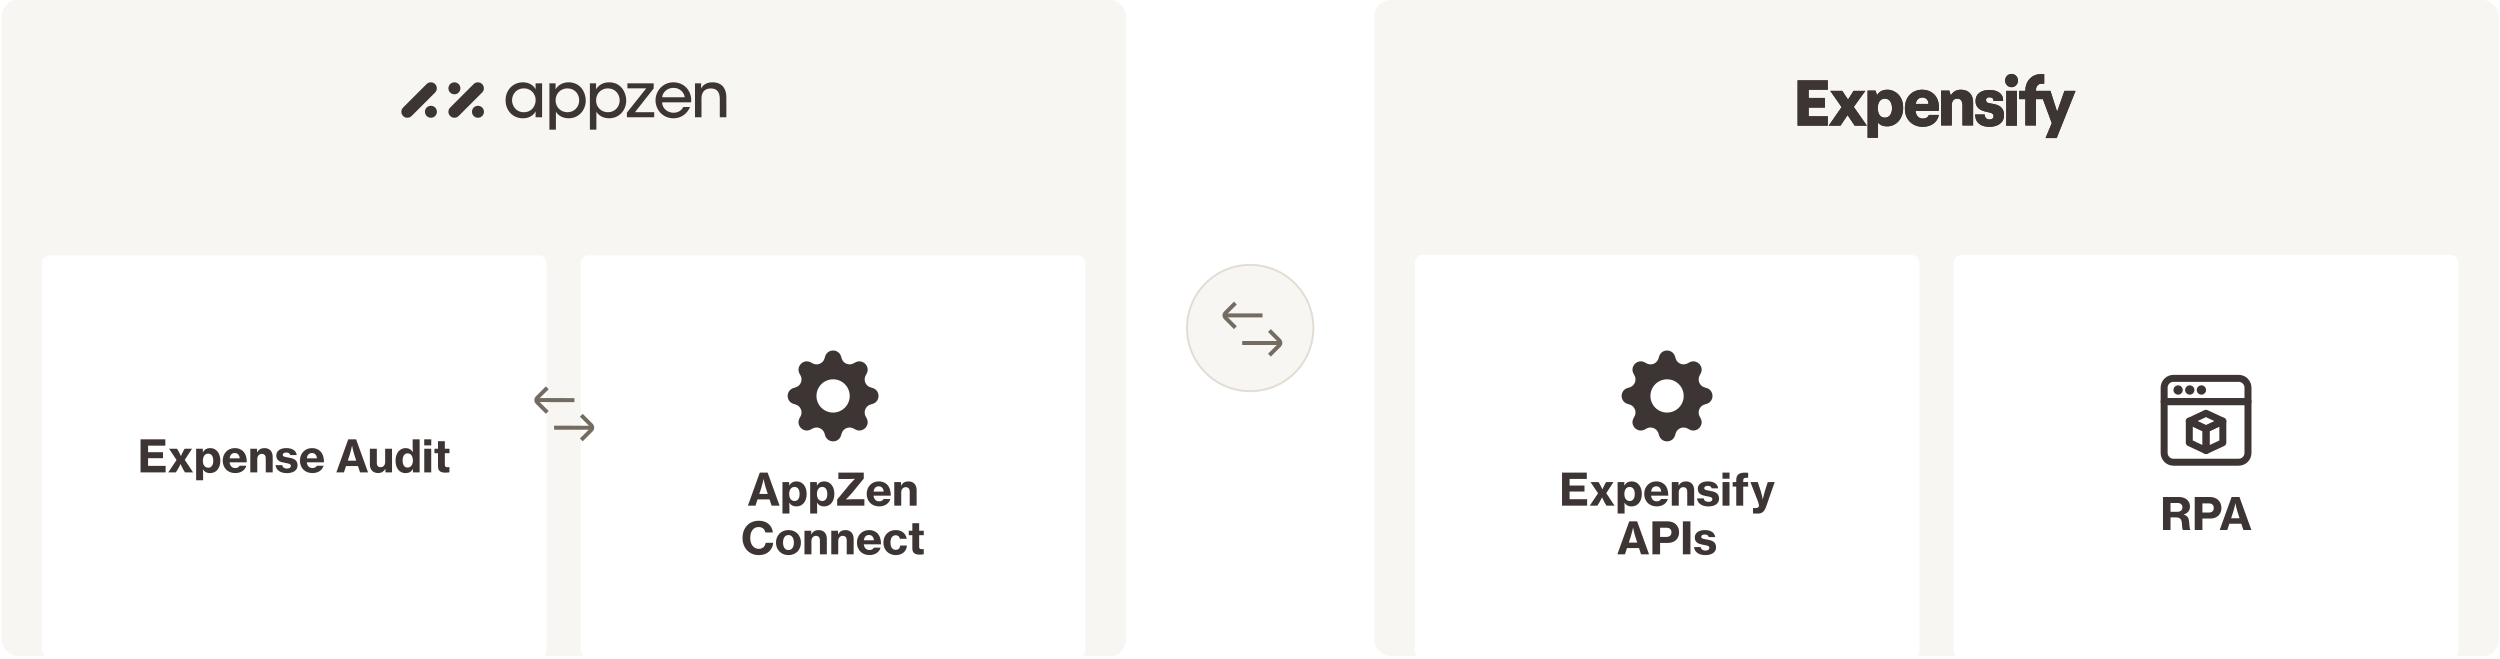 <svg width="873" height="230" viewBox="0 0 873 230" fill="none" xmlns="http://www.w3.org/2000/svg">
<g clip-path="url(#clip0_306_20740)">
<rect x="0.571" width="392.647" height="229.103" rx="5.639" fill="#F7F6F2"/>
<g clip-path="url(#clip1_306_20740)">
<path d="M168.997 39.03C168.997 40.186 168.06 41.123 166.904 41.123C165.749 41.123 164.812 40.186 164.812 39.03C164.812 37.874 165.749 36.937 166.904 36.937C168.06 36.937 168.997 37.874 168.997 39.03Z" fill="#3D3533"/>
<path d="M168.356 32.313C169.174 31.496 169.174 30.171 168.356 29.354C167.539 28.536 166.214 28.536 165.397 29.354L157.199 37.551C156.382 38.368 156.382 39.693 157.199 40.511C158.016 41.328 159.342 41.328 160.159 40.511L168.356 32.313Z" fill="#3D3533"/>
<path d="M160.77 30.839C160.77 31.995 159.833 32.932 158.678 32.932C157.522 32.932 156.585 31.995 156.585 30.839C156.585 29.684 157.522 28.747 158.678 28.747C159.833 28.747 160.77 29.684 160.77 30.839Z" fill="#3D3533"/>
<path d="M152.568 39.03C152.568 40.186 151.631 41.123 150.475 41.123C149.319 41.123 148.382 40.186 148.382 39.03C148.382 37.874 149.319 36.937 150.475 36.937C151.631 36.937 152.568 37.874 152.568 39.03Z" fill="#3D3533"/>
<path d="M151.928 32.313C152.745 31.496 152.745 30.171 151.928 29.354C151.11 28.536 149.785 28.536 148.968 29.354L140.77 37.551C139.953 38.368 139.953 39.693 140.77 40.511C141.588 41.328 142.913 41.328 143.73 40.511L151.928 32.313Z" fill="#3D3533"/>
</g>
<g clip-path="url(#clip2_306_20740)">
<path d="M242.692 29.092H244.83V30.924C245.397 29.702 246.727 28.721 248.843 28.742C252.638 28.785 253.642 31.534 253.642 33.999V40.958H251.352V34.524C251.352 32.386 250.523 30.86 248.209 30.883C245.984 30.903 244.959 32.3 244.959 34.352V40.96H242.692V29.092Z" fill="#3D3533"/>
<path d="M231.197 35.744C231.305 38.143 233.4 39.365 235.188 39.365C236.781 39.365 237.957 38.601 238.613 37.358H240.968C240.402 38.667 239.573 39.648 238.57 40.302C237.566 40.978 236.387 41.305 235.188 41.305C231.305 41.305 228.906 38.186 228.906 35.044C228.906 31.642 231.57 28.742 235.167 28.742C236.868 28.742 238.418 29.375 239.552 30.486C240.947 31.904 241.537 33.758 241.341 35.744H231.199H231.197ZM239.094 33.976C238.986 32.406 237.414 30.638 235.167 30.682C232.856 30.682 231.351 32.363 231.24 33.976H239.092H239.094Z" fill="#3D3533"/>
<path d="M218.911 39.342L225.653 30.857H219.093V29.092H228.264V30.88L221.726 39.19H228.446V40.958H218.911V39.344V39.342Z" fill="#3D3533"/>
<path d="M205.986 29.092H208.145V31.163C209.041 29.745 210.567 28.742 212.682 28.742C216.761 28.742 218.681 32.144 218.681 35.088C218.681 38.446 216.26 41.305 212.706 41.305C210.24 41.305 208.779 39.952 208.256 38.994V45.276H205.989V29.092H205.986ZM216.391 35.003C216.391 33.062 215.017 30.859 212.247 30.859C211.069 30.859 210.045 31.317 209.303 32.082C208.583 32.823 208.148 33.87 208.148 35.049C208.148 36.227 208.585 37.252 209.326 37.993C210.068 38.734 211.115 39.192 212.27 39.192C214.669 39.192 216.393 37.339 216.393 35.026V35.005L216.391 35.003Z" fill="#3D3533"/>
<path d="M191.853 29.092H194.012V31.163C194.907 29.745 196.433 28.742 198.549 28.742C202.628 28.742 204.547 32.144 204.547 35.09C204.547 38.449 202.126 41.308 198.572 41.308C196.106 41.308 194.645 39.954 194.122 38.997V45.278H191.855V29.092H191.853ZM202.257 35.003C202.257 33.062 200.883 30.859 198.114 30.859C196.935 30.859 195.911 31.317 195.17 32.082C194.449 32.823 194.014 33.87 194.014 35.049C194.014 36.227 194.451 37.252 195.193 37.993C195.934 38.734 196.981 39.192 198.137 39.192C200.535 39.192 202.259 37.339 202.259 35.026V35.005L202.257 35.003Z" fill="#3D3533"/>
<path d="M189.3 40.958H187.032V38.886C186.204 40.479 184.503 41.308 182.627 41.308C178.808 41.305 176.541 38.338 176.541 35.023C176.541 31.403 179.181 28.742 182.627 28.742C184.982 28.742 186.487 30.052 187.032 31.184V29.092H189.3V40.958ZM178.808 35.067C178.829 36.835 180.074 39.19 182.951 39.19C184.761 39.19 186.05 38.186 186.637 36.835C186.899 36.29 187.03 35.68 187.051 35.067C187.072 34.455 186.963 33.845 186.701 33.299C186.135 31.925 184.804 30.857 182.905 30.857C180.419 30.857 178.806 32.821 178.806 35.044V35.065L178.808 35.067Z" fill="#3D3533"/>
</g>
<g filter="url(#filter0_ddd_306_20740)">
<rect x="14.67" y="74.177" width="176.175" height="140.667" rx="2.731" fill="white"/>
<path d="M49.076 149.975V138.437H57.73V140.639H51.713V142.934H56.923V145.028H51.713V147.711H57.838V149.975H49.076ZM58.752 149.975L61.652 145.648L59.031 141.725H61.807L62.288 142.5C62.691 143.183 63.157 144.253 63.157 144.253H63.188C63.188 144.253 63.653 143.183 64.025 142.5L64.475 141.725H67.049L64.521 145.602L67.421 149.975H64.599L63.963 148.921C63.575 148.223 63.064 147.091 63.064 147.091H63.032C63.032 147.091 62.505 148.223 62.071 148.921L61.404 149.975H58.752ZM68.488 152.72V141.725H70.83V142.903H70.876C71.435 141.957 72.257 141.492 73.389 141.492C75.575 141.492 76.94 143.322 76.94 145.85C76.94 148.533 75.513 150.239 73.311 150.239C72.226 150.239 71.357 149.758 70.876 148.952H70.845C70.876 149.262 70.923 149.867 70.923 150.751V152.72H68.488ZM72.737 148.347C73.838 148.347 74.474 147.401 74.474 145.928C74.474 144.454 73.9 143.431 72.706 143.431C71.45 143.431 70.845 144.532 70.845 145.928C70.845 147.339 71.497 148.347 72.737 148.347ZM82.136 150.223C79.437 150.223 77.778 148.331 77.778 145.866C77.778 143.384 79.499 141.492 82.012 141.492C83.19 141.492 84.121 141.88 84.85 142.547C85.78 143.446 86.199 144.842 86.184 146.47H80.166C80.321 147.711 80.988 148.456 82.167 148.456C82.927 148.456 83.407 148.161 83.671 147.649H86.028C85.61 149.107 84.26 150.223 82.136 150.223ZM82.012 143.214C80.895 143.214 80.337 143.927 80.182 145.059H83.702C83.625 143.912 82.973 143.214 82.012 143.214ZM89.761 141.725V142.981H89.808C90.32 141.988 91.204 141.492 92.351 141.492C94.166 141.492 95.22 142.702 95.22 144.547V149.975H92.801V145.013C92.801 144.113 92.32 143.508 91.421 143.508C90.475 143.508 89.839 144.268 89.839 145.323V149.975H87.404V141.725H89.761ZM100.191 150.239C97.803 150.239 96.361 149.091 96.237 147.432H98.532C98.671 148.207 99.261 148.642 100.207 148.642C101.075 148.642 101.571 148.285 101.571 147.696C101.571 146.951 100.594 146.858 99.447 146.641C97.973 146.362 96.485 145.99 96.485 144.067C96.485 142.376 98.02 141.492 99.959 141.492C102.254 141.492 103.401 142.485 103.618 143.927H101.354C101.199 143.338 100.734 143.043 99.959 143.043C99.214 143.043 98.733 143.353 98.733 143.881C98.733 144.501 99.633 144.594 100.765 144.796C102.238 145.059 103.913 145.447 103.913 147.525C103.913 149.308 102.331 150.239 100.191 150.239ZM109.094 150.223C106.395 150.223 104.736 148.331 104.736 145.866C104.736 143.384 106.458 141.492 108.97 141.492C110.149 141.492 111.079 141.88 111.808 142.547C112.738 143.446 113.157 144.842 113.142 146.47H107.124C107.279 147.711 107.946 148.456 109.125 148.456C109.885 148.456 110.366 148.161 110.629 147.649H112.987C112.568 149.107 111.219 150.223 109.094 150.223ZM108.97 143.214C107.853 143.214 107.295 143.927 107.14 145.059H110.66C110.583 143.912 109.931 143.214 108.97 143.214ZM117.452 149.975L121.608 138.437H124.353L128.525 149.975H125.733L125.004 147.773H120.817L120.104 149.975H117.452ZM122.151 143.725L121.437 145.881H124.4L123.702 143.725C123.205 142.144 122.957 140.655 122.957 140.655H122.926C122.926 140.655 122.523 142.593 122.151 143.725ZM136.896 149.975H134.585V148.797H134.539C133.934 149.758 133.19 150.208 132.058 150.208C130.181 150.208 129.157 148.998 129.157 147.184V141.725H131.592V146.719C131.592 147.634 132.042 148.161 132.911 148.161C133.888 148.161 134.492 147.416 134.492 146.393V141.725H136.896V149.975ZM141.652 150.239C139.511 150.239 138.116 148.58 138.116 145.85C138.116 143.322 139.542 141.492 141.683 141.492C142.815 141.492 143.575 142.019 144.133 142.872H144.164C144.133 142.361 144.102 141.663 144.102 140.965V138.437H146.537V149.975H144.195V148.766H144.164C143.683 149.774 142.768 150.239 141.652 150.239ZM142.303 148.285C143.482 148.285 144.179 147.292 144.179 145.85C144.179 144.392 143.575 143.338 142.318 143.338C141.171 143.338 140.597 144.361 140.597 145.835C140.597 147.323 141.171 148.285 142.303 148.285ZM148.135 140.562V138.437H150.601V140.562H148.135ZM148.151 149.975V141.725H150.586V149.975H148.151ZM151.714 143.276V141.725H152.954V139.088H155.343V141.725H156.956V143.276H155.343V147.37C155.343 147.99 155.684 148.161 156.258 148.161C156.413 148.161 156.661 148.145 156.816 148.13H156.94V149.944C156.676 149.991 156.18 150.068 155.529 150.068C153.993 150.068 152.954 149.572 152.954 147.897V143.276H151.714Z" fill="#3D3533"/>
</g>
<g filter="url(#filter1_ddd_306_20740)">
<rect x="202.829" y="74.177" width="176.175" height="140.667" rx="2.731" fill="white"/>
<path d="M293.702 109.502C292.883 106.726 288.95 106.726 288.131 109.502L287.933 110.176C287.81 110.592 287.597 110.975 287.307 111.297C287.017 111.619 286.659 111.872 286.259 112.038C285.859 112.204 285.427 112.278 284.994 112.255C284.562 112.232 284.14 112.112 283.759 111.905L283.145 111.568C280.601 110.184 277.819 112.966 279.205 115.508L279.54 116.124C280.425 117.75 279.586 119.774 277.812 120.298L277.137 120.496C274.362 121.315 274.362 125.248 277.137 126.067L277.812 126.265C278.227 126.388 278.61 126.601 278.932 126.891C279.254 127.181 279.508 127.539 279.673 127.939C279.839 128.339 279.913 128.771 279.89 129.204C279.867 129.636 279.748 130.058 279.54 130.439L279.203 131.053C277.819 133.597 280.601 136.379 283.143 134.993L283.759 134.658C284.14 134.45 284.562 134.331 284.994 134.308C285.427 134.285 285.859 134.359 286.259 134.525C286.659 134.69 287.017 134.944 287.307 135.266C287.597 135.588 287.81 135.971 287.933 136.386L288.131 137.061C288.95 139.836 292.883 139.836 293.702 137.061L293.9 136.386C294.023 135.971 294.237 135.588 294.526 135.266C294.816 134.944 295.174 134.69 295.574 134.525C295.974 134.359 296.406 134.285 296.839 134.308C297.272 134.331 297.694 134.45 298.074 134.658L298.688 134.995C301.232 136.379 304.014 133.597 302.628 131.055L302.293 130.439C302.086 130.058 301.966 129.636 301.943 129.204C301.92 128.771 301.994 128.339 302.16 127.939C302.326 127.539 302.579 127.181 302.901 126.891C303.223 126.601 303.606 126.388 304.022 126.265L304.696 126.067C307.471 125.248 307.471 121.315 304.696 120.496L304.022 120.298C303.606 120.175 303.223 119.961 302.901 119.672C302.579 119.382 302.326 119.024 302.16 118.624C301.994 118.224 301.92 117.792 301.943 117.359C301.966 116.926 302.086 116.504 302.293 116.124L302.63 115.509C304.014 112.966 301.232 110.184 298.69 111.57L298.074 111.905C297.694 112.112 297.272 112.232 296.839 112.255C296.406 112.278 295.974 112.204 295.574 112.038C295.174 111.872 294.816 111.619 294.526 111.297C294.237 110.975 294.023 110.592 293.9 110.176L293.702 109.502V109.502ZM290.917 129.09C289.376 129.09 287.898 128.478 286.809 127.389C285.72 126.3 285.108 124.822 285.108 123.281C285.108 121.741 285.72 120.263 286.809 119.174C287.898 118.084 289.376 117.472 290.917 117.472C292.457 117.472 293.934 118.084 295.023 119.173C296.112 120.262 296.724 121.739 296.724 123.279C296.724 124.82 296.112 126.297 295.023 127.386C293.934 128.475 292.457 129.086 290.917 129.086V129.09Z" fill="#3D3533"/>
<path d="M261.161 161.602L265.317 150.063H268.062L272.234 161.602H269.442L268.713 159.399H264.526L263.813 161.602H261.161ZM265.86 155.352L265.146 157.507H268.108L267.411 155.352C266.914 153.77 266.666 152.281 266.666 152.281H266.635C266.635 152.281 266.232 154.22 265.86 155.352ZM273.231 164.347V153.351H275.573V154.53H275.62C276.178 153.584 277 153.118 278.132 153.118C280.319 153.118 281.684 154.948 281.684 157.476C281.684 160.159 280.257 161.865 278.055 161.865C276.969 161.865 276.1 161.384 275.62 160.578H275.589C275.62 160.888 275.666 161.493 275.666 162.377V164.347H273.231ZM277.481 159.973C278.582 159.973 279.218 159.027 279.218 157.554C279.218 156.081 278.644 155.057 277.45 155.057C276.194 155.057 275.589 156.158 275.589 157.554C275.589 158.965 276.24 159.973 277.481 159.973ZM282.909 164.347V153.351H285.251V154.53H285.297C285.856 153.584 286.678 153.118 287.81 153.118C289.996 153.118 291.361 154.948 291.361 157.476C291.361 160.159 289.934 161.865 287.732 161.865C286.647 161.865 285.778 161.384 285.297 160.578H285.266C285.297 160.888 285.344 161.493 285.344 162.377V164.347H282.909ZM287.158 159.973C288.259 159.973 288.895 159.027 288.895 157.554C288.895 156.081 288.322 155.057 287.127 155.057C285.871 155.057 285.266 156.158 285.266 157.554C285.266 158.965 285.918 159.973 287.158 159.973ZM292.339 161.602V159.461L296.603 154.282C297.301 153.444 298.511 152.265 298.511 152.265V152.219C298.511 152.219 296.976 152.296 296.076 152.296H292.757V150.063H301.628V152.141L297.518 157.166C296.758 158.081 295.425 159.384 295.425 159.384V159.43C295.425 159.43 297.038 159.337 297.999 159.337H301.845V161.602H292.339ZM307.007 161.85C304.308 161.85 302.649 159.958 302.649 157.492C302.649 155.01 304.37 153.118 306.883 153.118C308.062 153.118 308.992 153.506 309.721 154.173C310.651 155.072 311.07 156.468 311.055 158.097H305.037C305.192 159.337 305.859 160.082 307.038 160.082C307.798 160.082 308.279 159.787 308.542 159.275H310.9C310.481 160.733 309.132 161.85 307.007 161.85ZM306.883 154.84C305.766 154.84 305.208 155.553 305.053 156.685H308.573C308.496 155.538 307.844 154.84 306.883 154.84ZM314.632 153.351V154.607H314.679C315.191 153.615 316.075 153.118 317.222 153.118C319.037 153.118 320.091 154.328 320.091 156.174V161.602H317.672V156.639C317.672 155.739 317.191 155.135 316.292 155.135C315.346 155.135 314.71 155.894 314.71 156.949V161.602H312.275V153.351H314.632ZM264.944 178.865C261.578 178.865 259.283 176.322 259.283 172.879C259.283 169.436 261.501 166.862 264.944 166.862C266.215 166.862 267.317 167.172 268.107 167.761C269.147 168.521 269.751 169.653 269.891 170.956H267.254C267.099 169.87 266.231 169.064 264.928 169.064C262.959 169.064 261.982 170.692 261.982 172.879C261.982 175.081 263.129 176.679 264.944 176.679C266.355 176.679 267.223 175.764 267.348 174.569H269.999C269.922 175.717 269.395 176.787 268.604 177.562C267.735 178.415 266.557 178.865 264.944 178.865ZM275.347 178.865C272.71 178.865 270.973 176.958 270.973 174.492C270.973 172.01 272.71 170.118 275.347 170.118C277.968 170.118 279.689 172.01 279.689 174.492C279.689 176.958 277.968 178.865 275.347 178.865ZM275.331 177.097C276.541 177.097 277.223 176.043 277.223 174.492C277.223 172.925 276.541 171.855 275.331 171.855C274.09 171.855 273.439 172.925 273.439 174.492C273.439 176.043 274.09 177.097 275.331 177.097ZM283.275 170.351V171.607H283.321C283.833 170.615 284.717 170.118 285.865 170.118C287.679 170.118 288.734 171.328 288.734 173.174V178.602H286.314V173.639C286.314 172.739 285.834 172.135 284.934 172.135C283.988 172.135 283.352 172.894 283.352 173.949V178.602H280.917V170.351H283.275ZM292.634 170.351V171.607H292.681C293.193 170.615 294.077 170.118 295.224 170.118C297.039 170.118 298.093 171.328 298.093 173.174V178.602H295.674V173.639C295.674 172.739 295.193 172.135 294.294 172.135C293.348 172.135 292.712 172.894 292.712 173.949V178.602H290.277V170.351H292.634ZM303.607 178.85C300.908 178.85 299.249 176.958 299.249 174.492C299.249 172.01 300.97 170.118 303.483 170.118C304.661 170.118 305.592 170.506 306.321 171.173C307.251 172.072 307.67 173.468 307.655 175.097H301.637C301.792 176.337 302.459 177.082 303.638 177.082C304.398 177.082 304.879 176.787 305.142 176.275H307.5C307.081 177.733 305.732 178.85 303.607 178.85ZM303.483 171.84C302.366 171.84 301.808 172.553 301.653 173.685H305.173C305.096 172.538 304.444 171.84 303.483 171.84ZM312.83 178.865C310.193 178.865 308.487 176.958 308.487 174.492C308.487 172.01 310.178 170.118 312.768 170.118C314.97 170.118 316.335 171.375 316.629 173.174H314.272C314.102 172.414 313.605 171.933 312.799 171.933C311.574 171.933 310.953 172.941 310.953 174.492C310.953 175.996 311.574 177.02 312.799 177.02C313.698 177.02 314.241 176.477 314.35 175.531H316.691C316.614 177.407 315.125 178.865 312.83 178.865ZM317.345 171.902V170.351H318.586V167.715H320.974V170.351H322.587V171.902H320.974V175.996C320.974 176.616 321.315 176.787 321.889 176.787C322.044 176.787 322.292 176.772 322.447 176.756H322.571V178.571C322.308 178.617 321.812 178.695 321.16 178.695C319.625 178.695 318.586 178.198 318.586 176.523V171.902H317.345Z" fill="#3D3533"/>
</g>
<path d="M191.104 144.01L187.607 140.508C187.166 140.068 187.166 139.354 187.605 138.914L191.099 135.416" stroke="#746C60" stroke-width="1.401"/>
<path d="M202.99 145.011L206.488 148.514C206.928 148.954 206.929 149.668 206.489 150.108L202.996 153.606" stroke="#746C60" stroke-width="1.401"/>
<line y1="-0.7" x2="13.339" y2="-0.7" transform="matrix(-1 -0.001 -0.001 -1 200.579 139.021)" stroke="#746C60" stroke-width="1.401"/>
<line y1="-0.7" x2="13.339" y2="-0.7" transform="matrix(1 0.001 0.001 1 193.485 150.05)" stroke="#746C60" stroke-width="1.401"/>
<circle cx="436.571" cy="114.551" r="22.067" transform="rotate(137.15 436.571 114.551)" fill="#F7F6F2" stroke="#E2DDD2" stroke-width="0.683"/>
<path d="M431.397 114.43L427.9 110.928C427.459 110.487 427.459 109.773 427.898 109.333L431.392 105.836" stroke="#746C60" stroke-width="1.401"/>
<path d="M443.283 115.431L446.781 118.933C447.221 119.374 447.222 120.088 446.782 120.528L443.289 124.025" stroke="#746C60" stroke-width="1.401"/>
<line y1="-0.7" x2="13.339" y2="-0.7" transform="matrix(-1 -0.001 -0.001 -1 440.872 109.441)" stroke="#746C60" stroke-width="1.401"/>
<line y1="-0.7" x2="13.339" y2="-0.7" transform="matrix(1 0.001 0.001 1 433.778 120.469)" stroke="#746C60" stroke-width="1.401"/>
<rect x="479.925" width="392.647" height="229.103" rx="5.639" fill="#F7F6F2"/>
<g clip-path="url(#clip3_306_20740)">
<path d="M627.715 43.889H638.268V40.609H631.595V37.569H637.259V34.209H631.595V31.329H638.268V28.049H627.715V43.889Z" fill="#3D3533"/>
<path d="M659.14 31.329C657.51 31.329 656.424 31.809 655.493 33.169H655.416L654.95 31.649H652.157V48.129H655.803V42.929H655.881C656.579 43.729 657.588 44.129 658.985 44.129C662.243 44.129 664.571 41.329 664.571 37.889V37.409C664.571 33.649 661.856 31.329 659.14 31.329ZM658.209 41.089C656.502 41.089 655.726 39.649 655.726 37.729C655.726 35.889 656.502 34.449 658.209 34.449C659.916 34.449 660.692 35.969 660.692 37.809C660.692 39.649 659.838 41.089 658.209 41.089Z" fill="#3D3533"/>
<path d="M677.062 37.409C677.062 33.329 674.269 31.329 671.243 31.329C667.829 31.329 665.191 33.809 665.191 37.649V38.049C665.191 41.969 668.062 44.289 671.398 44.289C674.114 44.289 676.519 42.929 677.062 40.129H673.571C673.183 41.089 672.407 41.409 671.476 41.409C669.924 41.409 669.07 40.289 668.915 38.769H676.985C676.985 38.449 677.062 37.889 677.062 37.409ZM668.993 36.289C669.148 35.009 669.924 34.049 671.321 34.049C672.562 34.049 673.415 34.929 673.415 36.289H668.993V36.289Z" fill="#3D3533"/>
<path d="M684.744 31.329C683.27 31.329 682.106 31.889 681.253 33.249H681.175L680.71 31.649H677.839V43.809H681.563V36.769C681.563 35.249 682.262 34.449 683.503 34.449C684.512 34.449 685.288 35.089 685.288 36.769V43.809H689.012V35.649C689.012 33.329 687.693 31.329 684.744 31.329Z" fill="#3D3533"/>
<path d="M694.599 36.049C693.978 35.889 693.512 35.649 693.512 34.929C693.512 34.369 693.9 33.969 694.754 33.969C695.685 33.969 696.15 34.449 696.15 35.249H699.487V35.009C699.487 32.449 697.237 31.409 694.676 31.409C692.426 31.409 689.866 32.369 689.866 35.249V35.409C689.866 36.289 690.176 37.089 690.719 37.649C691.883 38.849 693.668 39.009 694.909 39.329C695.918 39.569 696.15 40.049 696.15 40.609C696.15 41.329 695.607 41.729 694.754 41.729C693.745 41.729 693.124 41.169 693.047 39.969H689.71V40.209C689.866 43.169 692.038 44.289 694.754 44.289C697.159 44.289 699.797 43.169 699.797 40.289V39.969C699.797 39.089 699.487 38.289 699.021 37.729C697.935 36.449 696.073 36.289 694.599 36.049Z" fill="#3D3533"/>
<path d="M704.297 31.729H700.573V43.889H704.297V31.729Z" fill="#3D3533"/>
<path d="M651.38 31.729H647.268L645.328 34.769L643.311 31.729H639.121L643.078 37.409L638.578 43.889H642.69L645.173 40.209L647.656 43.889H651.923L647.345 37.329L651.38 31.729Z" fill="#3D3533"/>
<path d="M702.434 25.809C701.193 25.809 700.184 26.849 700.184 28.129C700.184 29.409 701.193 30.449 702.434 30.449C703.676 30.449 704.684 29.409 704.684 28.129C704.684 26.849 703.676 25.809 702.434 25.809Z" fill="#3D3533"/>
<path d="M710.97 31.729V31.329C710.97 30.289 711.668 29.249 712.754 29.249C712.909 29.249 713.84 29.249 713.84 29.249V25.889H712.521C709.34 25.969 707.245 28.449 707.245 31.569V31.729H705.073V34.609H707.245V43.809H710.97V34.609H713.375L716.479 43.009L714.306 48.209H718.186L724.781 31.729H720.901L718.341 39.009L716.013 31.729H710.97Z" fill="#3D3533"/>
<path d="M627.715 43.889H638.268V40.609H631.595V37.569H637.259V34.209H631.595V31.329H638.268V28.049H627.715V43.889Z" fill="#3D3533"/>
<path d="M659.14 31.329C657.51 31.329 656.424 31.809 655.493 33.169H655.416L654.95 31.649H652.157V48.129H655.803V42.929H655.881C656.579 43.729 657.588 44.129 658.985 44.129C662.243 44.129 664.571 41.329 664.571 37.889V37.409C664.571 33.649 661.856 31.329 659.14 31.329ZM658.209 41.089C656.502 41.089 655.726 39.649 655.726 37.729C655.726 35.889 656.502 34.449 658.209 34.449C659.916 34.449 660.692 35.969 660.692 37.809C660.692 39.649 659.838 41.089 658.209 41.089Z" fill="#3D3533"/>
<path d="M677.062 37.409C677.062 33.329 674.269 31.329 671.243 31.329C667.829 31.329 665.191 33.809 665.191 37.649V38.049C665.191 41.969 668.062 44.289 671.398 44.289C674.114 44.289 676.519 42.929 677.062 40.129H673.571C673.183 41.089 672.407 41.409 671.476 41.409C669.924 41.409 669.07 40.289 668.915 38.769H676.985C676.985 38.449 677.062 37.889 677.062 37.409ZM668.993 36.289C669.148 35.009 669.924 34.049 671.321 34.049C672.562 34.049 673.415 34.929 673.415 36.289H668.993V36.289Z" fill="#3D3533"/>
<path d="M684.744 31.329C683.27 31.329 682.106 31.889 681.253 33.249H681.175L680.71 31.649H677.839V43.809H681.563V36.769C681.563 35.249 682.262 34.449 683.503 34.449C684.512 34.449 685.288 35.089 685.288 36.769V43.809H689.012V35.649C689.012 33.329 687.693 31.329 684.744 31.329Z" fill="#3D3533"/>
<path d="M694.599 36.049C693.978 35.889 693.512 35.649 693.512 34.929C693.512 34.369 693.9 33.969 694.754 33.969C695.685 33.969 696.15 34.449 696.15 35.249H699.487V35.009C699.487 32.449 697.237 31.409 694.676 31.409C692.426 31.409 689.866 32.369 689.866 35.249V35.409C689.866 36.289 690.176 37.089 690.719 37.649C691.883 38.849 693.668 39.009 694.909 39.329C695.918 39.569 696.15 40.049 696.15 40.609C696.15 41.329 695.607 41.729 694.754 41.729C693.745 41.729 693.124 41.169 693.047 39.969H689.71V40.209C689.866 43.169 692.038 44.289 694.754 44.289C697.159 44.289 699.797 43.169 699.797 40.289V39.969C699.797 39.089 699.487 38.289 699.021 37.729C697.935 36.449 696.073 36.289 694.599 36.049Z" fill="#3D3533"/>
<path d="M704.297 31.729H700.573V43.889H704.297V31.729Z" fill="#3D3533"/>
<path d="M651.38 31.729H647.268L645.328 34.769L643.311 31.729H639.121L643.078 37.409L638.578 43.889H642.69L645.173 40.209L647.656 43.889H651.923L647.345 37.329L651.38 31.729Z" fill="#3D3533"/>
<path d="M702.434 25.809C701.193 25.809 700.184 26.849 700.184 28.129C700.184 29.409 701.193 30.449 702.434 30.449C703.676 30.449 704.684 29.409 704.684 28.129C704.684 26.849 703.676 25.809 702.434 25.809Z" fill="#3D3533"/>
<path d="M710.97 31.729V31.329C710.97 30.289 711.668 29.249 712.754 29.249C712.909 29.249 713.84 29.249 713.84 29.249V25.889H712.521C709.34 25.969 707.245 28.449 707.245 31.569V31.729H705.073V34.609H707.245V43.809H710.97V34.609H713.375L716.479 43.009L714.306 48.209H718.186L724.781 31.729H720.901L718.341 39.009L716.013 31.729H710.97Z" fill="#3D3533"/>
</g>
<g filter="url(#filter2_ddd_306_20740)">
<rect x="494.023" y="74.018" width="176.233" height="140.986" rx="2.731" fill="white"/>
<path d="M584.925 109.502C584.107 106.727 580.173 106.727 579.354 109.502L579.156 110.176C579.034 110.592 578.82 110.975 578.53 111.297C578.241 111.619 577.883 111.873 577.482 112.038C577.082 112.204 576.65 112.278 576.217 112.255C575.785 112.232 575.363 112.113 574.983 111.905L574.368 111.568C571.824 110.184 569.043 112.966 570.428 115.508L570.763 116.124C571.648 117.75 570.809 119.774 569.035 120.298L568.361 120.496C565.585 121.315 565.585 125.248 568.361 126.067L569.035 126.265C569.45 126.388 569.833 126.602 570.155 126.891C570.477 127.181 570.731 127.539 570.896 127.939C571.062 128.339 571.136 128.771 571.113 129.204C571.09 129.637 570.971 130.059 570.763 130.439L570.426 131.053C569.043 133.597 571.824 136.379 574.366 134.993L574.983 134.658C575.363 134.451 575.785 134.331 576.217 134.308C576.65 134.285 577.082 134.359 577.482 134.525C577.883 134.691 578.241 134.944 578.53 135.266C578.82 135.588 579.034 135.971 579.156 136.387L579.354 137.061C580.173 139.836 584.107 139.836 584.925 137.061L585.124 136.387C585.246 135.971 585.46 135.588 585.749 135.266C586.039 134.944 586.397 134.691 586.797 134.525C587.197 134.359 587.63 134.285 588.062 134.308C588.495 134.331 588.917 134.451 589.297 134.658L589.912 134.995C592.455 136.379 595.237 133.597 593.851 131.055L593.516 130.439C593.309 130.059 593.189 129.637 593.166 129.204C593.143 128.771 593.217 128.339 593.383 127.939C593.549 127.539 593.802 127.181 594.124 126.891C594.446 126.602 594.829 126.388 595.245 126.265L595.919 126.067C598.695 125.248 598.695 121.315 595.919 120.496L595.245 120.298C594.829 120.175 594.446 119.962 594.124 119.672C593.802 119.382 593.549 119.024 593.383 118.624C593.217 118.224 593.143 117.792 593.166 117.359C593.189 116.927 593.309 116.505 593.516 116.124L593.853 115.51C595.237 112.966 592.455 110.184 589.914 111.57L589.297 111.905C588.917 112.113 588.495 112.232 588.062 112.255C587.63 112.278 587.197 112.204 586.797 112.038C586.397 111.873 586.039 111.619 585.749 111.297C585.46 110.975 585.246 110.592 585.124 110.176L584.925 109.502ZM582.14 129.091C580.599 129.091 579.122 128.479 578.032 127.389C576.943 126.3 576.331 124.822 576.331 123.282C576.331 121.741 576.943 120.263 578.032 119.174C579.122 118.085 580.599 117.473 582.14 117.473C583.68 117.473 585.157 118.084 586.246 119.173C587.335 120.262 587.947 121.739 587.947 123.28C587.947 124.82 587.335 126.297 586.246 127.386C585.157 128.475 583.68 129.087 582.14 129.087V129.091Z" fill="#3D3533"/>
<path d="M545.459 161.602V150.063H554.113V152.265H548.096V154.561H553.306V156.654H548.096V159.337H554.221V161.602H545.459ZM555.135 161.602L558.035 157.275L555.414 153.351H558.19L558.671 154.126C559.074 154.809 559.54 155.879 559.54 155.879H559.571C559.571 155.879 560.036 154.809 560.408 154.126L560.858 153.351H563.432L560.904 157.228L563.804 161.602H560.982L560.346 160.547C559.958 159.849 559.447 158.717 559.447 158.717H559.416C559.416 158.717 558.888 159.849 558.454 160.547L557.787 161.602H555.135ZM564.871 164.347V153.351H567.213V154.53H567.259C567.818 153.584 568.64 153.118 569.772 153.118C571.958 153.118 573.323 154.948 573.323 157.476C573.323 160.159 571.896 161.865 569.694 161.865C568.609 161.865 567.74 161.384 567.259 160.578H567.228C567.259 160.888 567.306 161.493 567.306 162.377V164.347H564.871ZM569.12 159.973C570.221 159.973 570.857 159.027 570.857 157.554C570.857 156.081 570.283 155.057 569.089 155.057C567.833 155.057 567.228 156.158 567.228 157.554C567.228 158.965 567.88 159.973 569.12 159.973ZM578.519 161.85C575.82 161.85 574.161 159.958 574.161 157.492C574.161 155.01 575.882 153.118 578.395 153.118C579.573 153.118 580.504 153.506 581.233 154.173C582.163 155.072 582.582 156.468 582.567 158.097H576.549C576.704 159.337 577.371 160.082 578.55 160.082C579.31 160.082 579.791 159.787 580.054 159.275H582.411C581.993 160.733 580.644 161.85 578.519 161.85ZM578.395 154.84C577.278 154.84 576.72 155.553 576.565 156.685H580.085C580.008 155.538 579.356 154.84 578.395 154.84ZM586.144 153.351V154.607H586.191C586.703 153.615 587.587 153.118 588.734 153.118C590.549 153.118 591.603 154.328 591.603 156.174V161.602H589.184V156.639C589.184 155.739 588.703 155.135 587.804 155.135C586.858 155.135 586.222 155.894 586.222 156.949V161.602H583.787V153.351H586.144ZM596.574 161.865C594.186 161.865 592.744 160.718 592.619 159.058H594.915C595.054 159.834 595.644 160.268 596.59 160.268C597.458 160.268 597.954 159.911 597.954 159.322C597.954 158.577 596.977 158.484 595.83 158.267C594.356 157.988 592.868 157.616 592.868 155.693C592.868 154.002 594.403 153.118 596.341 153.118C598.637 153.118 599.784 154.111 600.001 155.553H597.737C597.582 154.964 597.117 154.669 596.341 154.669C595.597 154.669 595.116 154.979 595.116 155.507C595.116 156.127 596.016 156.22 597.148 156.422C598.621 156.685 600.296 157.073 600.296 159.151C600.296 160.935 598.714 161.865 596.574 161.865ZM601.491 152.188V150.063H603.957V152.188H601.491ZM601.507 161.602V153.351H603.942V161.602H601.507ZM605.054 154.933V153.351H606.295V152.653C606.295 151.769 606.512 151.149 606.993 150.715C607.536 150.234 608.389 150.048 609.443 150.063C609.769 150.063 610.11 150.079 610.451 150.125V151.862C609.226 151.816 608.73 151.893 608.73 152.824V153.351H610.451V154.933H608.73V161.602H606.295V154.933H605.054ZM613.771 164.362C613.693 164.362 612.189 164.347 612.143 164.331V162.424H612.267C612.298 162.439 612.996 162.439 613.058 162.439C613.817 162.439 614.19 162.16 614.236 161.602C614.236 161.322 614.097 160.687 613.802 159.942L611.243 153.351H613.802L614.857 156.515C615.229 157.631 615.539 159.384 615.539 159.384H615.57C615.57 159.384 615.942 157.616 616.299 156.515L617.307 153.351H619.726L616.78 161.803C616.113 163.711 615.353 164.362 613.771 164.362ZM564.78 178.602L568.936 167.063H571.681L575.853 178.602H573.062L572.333 176.399H568.145L567.432 178.602H564.78ZM569.479 172.352L568.766 174.507H571.728L571.03 172.352C570.534 170.77 570.286 169.281 570.286 169.281H570.255C570.255 169.281 569.851 171.22 569.479 172.352ZM577.021 178.602V167.063H582.155C583.519 167.063 584.543 167.435 585.241 168.133C585.939 168.831 586.342 169.762 586.342 170.894C586.342 173.081 584.853 174.6 582.465 174.6H579.704V178.602H577.021ZM579.704 169.312V172.507H581.953C583.07 172.507 583.674 171.871 583.674 170.894C583.674 169.886 583.054 169.312 581.969 169.312H579.704ZM587.653 178.602V167.063H590.305V178.602H587.653ZM595.529 178.865C593.141 178.865 591.699 177.718 591.574 176.058H593.87C594.009 176.834 594.599 177.268 595.545 177.268C596.413 177.268 596.909 176.911 596.909 176.322C596.909 175.577 595.932 175.484 594.785 175.267C593.311 174.988 591.823 174.616 591.823 172.693C591.823 171.002 593.358 170.118 595.296 170.118C597.592 170.118 598.739 171.111 598.956 172.553H596.692C596.537 171.964 596.072 171.669 595.296 171.669C594.552 171.669 594.071 171.979 594.071 172.507C594.071 173.127 594.971 173.22 596.103 173.422C597.576 173.685 599.251 174.073 599.251 176.151C599.251 177.935 597.669 178.865 595.529 178.865Z" fill="#3D3533"/>
</g>
<g filter="url(#filter3_ddd_306_20740)">
<rect x="682.24" y="74.018" width="176.233" height="140.986" rx="2.731" fill="white"/>
<path fill-rule="evenodd" clip-rule="evenodd" d="M786.216 120.394C786.216 119.208 785.744 118.069 784.907 117.23C784.067 116.392 782.929 115.92 781.743 115.92L758.97 115.92C757.784 115.92 756.646 116.392 755.806 117.23C754.969 118.069 754.497 119.208 754.497 120.394L754.497 125.274C754.497 125.948 755.044 126.495 755.717 126.495L784.997 126.495C785.671 126.495 786.217 125.948 786.217 125.274L786.217 120.394L786.216 120.394ZM783.776 120.394L783.776 124.054L756.936 124.054L756.936 120.394C756.936 119.854 757.151 119.338 757.531 118.956C757.914 118.575 758.429 118.36 758.969 118.36L781.742 118.36C782.282 118.36 782.798 118.575 783.18 118.956C783.561 119.338 783.776 119.854 783.776 120.394L783.776 120.394Z" fill="#3D3533"/>
<path fill-rule="evenodd" clip-rule="evenodd" d="M786.216 143.169L786.216 125.274C786.216 124.6 785.67 124.053 784.996 124.053L755.716 124.053C755.042 124.053 754.496 124.6 754.496 125.274L754.496 143.169C754.496 144.355 754.967 145.494 755.805 146.333C756.644 147.171 757.783 147.642 758.969 147.642L781.741 147.642C782.927 147.642 784.066 147.17 784.905 146.333C785.743 145.493 786.215 144.355 786.215 143.169L786.216 143.169ZM783.776 143.169C783.776 143.709 783.561 144.224 783.181 144.607C782.798 144.988 782.283 145.202 781.743 145.202L758.97 145.202C758.43 145.202 757.914 144.988 757.532 144.607C757.151 144.225 756.936 143.709 756.936 143.169L756.936 126.494L783.776 126.494L783.776 143.169L783.776 143.169Z" fill="#3D3533"/>
<path fill-rule="evenodd" clip-rule="evenodd" d="M762.223 121.207C762.223 122.105 761.495 122.834 760.597 122.834C759.698 122.834 758.97 122.105 758.97 121.207C758.97 120.308 759.698 119.58 760.597 119.58C761.495 119.58 762.223 120.309 762.223 121.207" fill="#3D3533"/>
<path fill-rule="evenodd" clip-rule="evenodd" d="M766.29 121.207C766.29 122.105 765.561 122.834 764.663 122.834C763.765 122.834 763.036 122.105 763.036 121.207C763.036 120.308 763.765 119.58 764.663 119.58C765.561 119.58 766.29 120.309 766.29 121.207" fill="#3D3533"/>
<path fill-rule="evenodd" clip-rule="evenodd" d="M770.356 121.207C770.356 122.105 769.628 122.834 768.73 122.834C767.831 122.834 767.103 122.105 767.103 121.207C767.103 120.308 767.831 119.58 768.73 119.58C769.628 119.58 770.356 120.309 770.356 121.207" fill="#3D3533"/>
<path fill-rule="evenodd" clip-rule="evenodd" d="M777.433 132.08C777.433 131.664 777.22 131.275 776.868 131.05C776.515 130.827 776.073 130.798 775.695 130.975L769.839 133.715C769.41 133.915 769.137 134.346 769.137 134.82L769.137 142.355C769.137 142.771 769.35 143.16 769.701 143.385C770.054 143.608 770.497 143.637 770.874 143.46L776.73 140.72C777.16 140.52 777.433 140.089 777.433 139.615L777.433 132.08ZM774.993 133.998L774.993 138.839L771.577 140.437L771.577 135.597L774.993 133.998Z" fill="#3D3533"/>
<path fill-rule="evenodd" clip-rule="evenodd" d="M765.018 130.975C764.641 130.798 764.198 130.827 763.845 131.05C763.494 131.275 763.281 131.663 763.281 132.08L763.281 139.615C763.281 140.089 763.554 140.52 763.983 140.72L769.84 143.46C770.217 143.637 770.659 143.608 771.012 143.385C771.364 143.16 771.577 142.772 771.577 142.355L771.577 134.82C771.577 134.346 771.303 133.915 770.874 133.715L765.018 130.975ZM765.721 133.998L769.137 135.597L769.137 140.437L765.721 138.839L765.721 133.998Z" fill="#3D3533"/>
<path fill-rule="evenodd" clip-rule="evenodd" d="M770.823 128.234C770.496 128.081 770.117 128.083 769.79 128.237L763.979 130.977C763.553 131.178 763.28 131.608 763.28 132.08C763.28 132.553 763.553 132.983 763.979 133.184L769.79 135.924C770.116 136.079 770.495 136.079 770.823 135.927L776.726 133.186C777.157 132.988 777.432 132.555 777.432 132.08C777.432 131.605 777.157 131.174 776.726 130.974L770.823 128.234ZM770.313 130.687L773.315 132.08L770.313 133.473L767.359 132.08L770.313 130.687Z" fill="#3D3533"/>
<path d="M755.31 170.101V158.563H760.8C763.049 158.563 764.739 159.757 764.739 161.866C764.739 163.216 764.072 164.193 762.599 164.673V164.72C763.747 165.077 764.258 165.712 764.414 166.953C764.631 168.519 764.538 169.822 764.91 169.977V170.101H762.304C761.994 169.931 762.025 168.706 761.886 167.434C761.746 166.286 761.172 165.697 759.901 165.697H757.947V170.101H755.31ZM757.947 160.657V163.743H760.288C761.467 163.743 762.103 163.138 762.103 162.223C762.103 161.277 761.529 160.657 760.366 160.657H757.947ZM766.396 170.101V158.563H771.53C772.894 158.563 773.918 158.935 774.616 159.633C775.314 160.331 775.717 161.261 775.717 162.394C775.717 164.58 774.228 166.1 771.84 166.1H769.079V170.101H766.396ZM769.079 160.812V164.006H771.328C772.445 164.006 773.049 163.371 773.049 162.394C773.049 161.386 772.429 160.812 771.343 160.812H769.079ZM775.116 170.101L779.272 158.563H782.017L786.189 170.101H783.397L782.668 167.899H778.481L777.768 170.101H775.116ZM779.815 163.851L779.101 166.007H782.063L781.366 163.851C780.869 162.27 780.621 160.781 780.621 160.781H780.59C780.59 160.781 780.187 162.719 779.815 163.851Z" fill="#3D3533"/>
</g>
</g>
<defs>
<filter id="filter0_ddd_306_20740" x="7.83" y="74.177" width="189.856" height="156.058" filterUnits="userSpaceOnUse" color-interpolation-filters="sRGB">
<feFlood flood-opacity="0" result="BackgroundImageFix"/>
<feColorMatrix in="SourceAlpha" type="matrix" values="0 0 0 0 0 0 0 0 0 0 0 0 0 0 0 0 0 0 127 0" result="hardAlpha"/>
<feOffset dy="1.89"/>
<feGaussianBlur stdDeviation="0.756"/>
<feColorMatrix type="matrix" values="0 0 0 0 0 0 0 0 0 0 0 0 0 0 0 0 0 0 0.02 0"/>
<feBlend mode="normal" in2="BackgroundImageFix" result="effect1_dropShadow_306_20740"/>
<feColorMatrix in="SourceAlpha" type="matrix" values="0 0 0 0 0 0 0 0 0 0 0 0 0 0 0 0 0 0 127 0" result="hardAlpha"/>
<feOffset dy="4.541"/>
<feGaussianBlur stdDeviation="1.816"/>
<feColorMatrix type="matrix" values="0 0 0 0 0 0 0 0 0 0 0 0 0 0 0 0 0 0 0.028 0"/>
<feBlend mode="normal" in2="effect1_dropShadow_306_20740" result="effect2_dropShadow_306_20740"/>
<feColorMatrix in="SourceAlpha" type="matrix" values="0 0 0 0 0 0 0 0 0 0 0 0 0 0 0 0 0 0 127 0" result="hardAlpha"/>
<feOffset dy="8.55"/>
<feGaussianBlur stdDeviation="3.42"/>
<feColorMatrix type="matrix" values="0 0 0 0 0 0 0 0 0 0 0 0 0 0 0 0 0 0 0.035 0"/>
<feBlend mode="normal" in2="effect2_dropShadow_306_20740" result="effect3_dropShadow_306_20740"/>
<feBlend mode="normal" in="SourceGraphic" in2="effect3_dropShadow_306_20740" result="shape"/>
</filter>
<filter id="filter1_ddd_306_20740" x="195.989" y="74.177" width="189.856" height="156.058" filterUnits="userSpaceOnUse" color-interpolation-filters="sRGB">
<feFlood flood-opacity="0" result="BackgroundImageFix"/>
<feColorMatrix in="SourceAlpha" type="matrix" values="0 0 0 0 0 0 0 0 0 0 0 0 0 0 0 0 0 0 127 0" result="hardAlpha"/>
<feOffset dy="1.89"/>
<feGaussianBlur stdDeviation="0.756"/>
<feColorMatrix type="matrix" values="0 0 0 0 0 0 0 0 0 0 0 0 0 0 0 0 0 0 0.02 0"/>
<feBlend mode="normal" in2="BackgroundImageFix" result="effect1_dropShadow_306_20740"/>
<feColorMatrix in="SourceAlpha" type="matrix" values="0 0 0 0 0 0 0 0 0 0 0 0 0 0 0 0 0 0 127 0" result="hardAlpha"/>
<feOffset dy="4.541"/>
<feGaussianBlur stdDeviation="1.816"/>
<feColorMatrix type="matrix" values="0 0 0 0 0 0 0 0 0 0 0 0 0 0 0 0 0 0 0.028 0"/>
<feBlend mode="normal" in2="effect1_dropShadow_306_20740" result="effect2_dropShadow_306_20740"/>
<feColorMatrix in="SourceAlpha" type="matrix" values="0 0 0 0 0 0 0 0 0 0 0 0 0 0 0 0 0 0 127 0" result="hardAlpha"/>
<feOffset dy="8.55"/>
<feGaussianBlur stdDeviation="3.42"/>
<feColorMatrix type="matrix" values="0 0 0 0 0 0 0 0 0 0 0 0 0 0 0 0 0 0 0.035 0"/>
<feBlend mode="normal" in2="effect2_dropShadow_306_20740" result="effect3_dropShadow_306_20740"/>
<feBlend mode="normal" in="SourceGraphic" in2="effect3_dropShadow_306_20740" result="shape"/>
</filter>
<filter id="filter2_ddd_306_20740" x="487.183" y="74.018" width="189.913" height="156.377" filterUnits="userSpaceOnUse" color-interpolation-filters="sRGB">
<feFlood flood-opacity="0" result="BackgroundImageFix"/>
<feColorMatrix in="SourceAlpha" type="matrix" values="0 0 0 0 0 0 0 0 0 0 0 0 0 0 0 0 0 0 127 0" result="hardAlpha"/>
<feOffset dy="1.89"/>
<feGaussianBlur stdDeviation="0.756"/>
<feColorMatrix type="matrix" values="0 0 0 0 0 0 0 0 0 0 0 0 0 0 0 0 0 0 0.02 0"/>
<feBlend mode="normal" in2="BackgroundImageFix" result="effect1_dropShadow_306_20740"/>
<feColorMatrix in="SourceAlpha" type="matrix" values="0 0 0 0 0 0 0 0 0 0 0 0 0 0 0 0 0 0 127 0" result="hardAlpha"/>
<feOffset dy="4.541"/>
<feGaussianBlur stdDeviation="1.816"/>
<feColorMatrix type="matrix" values="0 0 0 0 0 0 0 0 0 0 0 0 0 0 0 0 0 0 0.028 0"/>
<feBlend mode="normal" in2="effect1_dropShadow_306_20740" result="effect2_dropShadow_306_20740"/>
<feColorMatrix in="SourceAlpha" type="matrix" values="0 0 0 0 0 0 0 0 0 0 0 0 0 0 0 0 0 0 127 0" result="hardAlpha"/>
<feOffset dy="8.55"/>
<feGaussianBlur stdDeviation="3.42"/>
<feColorMatrix type="matrix" values="0 0 0 0 0 0 0 0 0 0 0 0 0 0 0 0 0 0 0.035 0"/>
<feBlend mode="normal" in2="effect2_dropShadow_306_20740" result="effect3_dropShadow_306_20740"/>
<feBlend mode="normal" in="SourceGraphic" in2="effect3_dropShadow_306_20740" result="shape"/>
</filter>
<filter id="filter3_ddd_306_20740" x="675.4" y="74.018" width="189.913" height="156.377" filterUnits="userSpaceOnUse" color-interpolation-filters="sRGB">
<feFlood flood-opacity="0" result="BackgroundImageFix"/>
<feColorMatrix in="SourceAlpha" type="matrix" values="0 0 0 0 0 0 0 0 0 0 0 0 0 0 0 0 0 0 127 0" result="hardAlpha"/>
<feOffset dy="1.89"/>
<feGaussianBlur stdDeviation="0.756"/>
<feColorMatrix type="matrix" values="0 0 0 0 0 0 0 0 0 0 0 0 0 0 0 0 0 0 0.02 0"/>
<feBlend mode="normal" in2="BackgroundImageFix" result="effect1_dropShadow_306_20740"/>
<feColorMatrix in="SourceAlpha" type="matrix" values="0 0 0 0 0 0 0 0 0 0 0 0 0 0 0 0 0 0 127 0" result="hardAlpha"/>
<feOffset dy="4.541"/>
<feGaussianBlur stdDeviation="1.816"/>
<feColorMatrix type="matrix" values="0 0 0 0 0 0 0 0 0 0 0 0 0 0 0 0 0 0 0.028 0"/>
<feBlend mode="normal" in2="effect1_dropShadow_306_20740" result="effect2_dropShadow_306_20740"/>
<feColorMatrix in="SourceAlpha" type="matrix" values="0 0 0 0 0 0 0 0 0 0 0 0 0 0 0 0 0 0 127 0" result="hardAlpha"/>
<feOffset dy="8.55"/>
<feGaussianBlur stdDeviation="3.42"/>
<feColorMatrix type="matrix" values="0 0 0 0 0 0 0 0 0 0 0 0 0 0 0 0 0 0 0.035 0"/>
<feBlend mode="normal" in2="effect2_dropShadow_306_20740" result="effect3_dropShadow_306_20740"/>
<feBlend mode="normal" in="SourceGraphic" in2="effect3_dropShadow_306_20740" result="shape"/>
</filter>
<clipPath id="clip0_306_20740">
<rect x="0.571" width="872" height="229.103" fill="white"/>
</clipPath>
<clipPath id="clip1_306_20740">
<rect width="28.849" height="12.383" fill="white" transform="translate(140.147 28.742)"/>
</clipPath>
<clipPath id="clip2_306_20740">
<rect width="77.101" height="16.534" fill="white" transform="translate(176.541 28.742)"/>
</clipPath>
<clipPath id="clip3_306_20740">
<rect width="97.066" height="22.4" fill="white" transform="translate(627.715 25.809)"/>
</clipPath>
</defs>
</svg>
